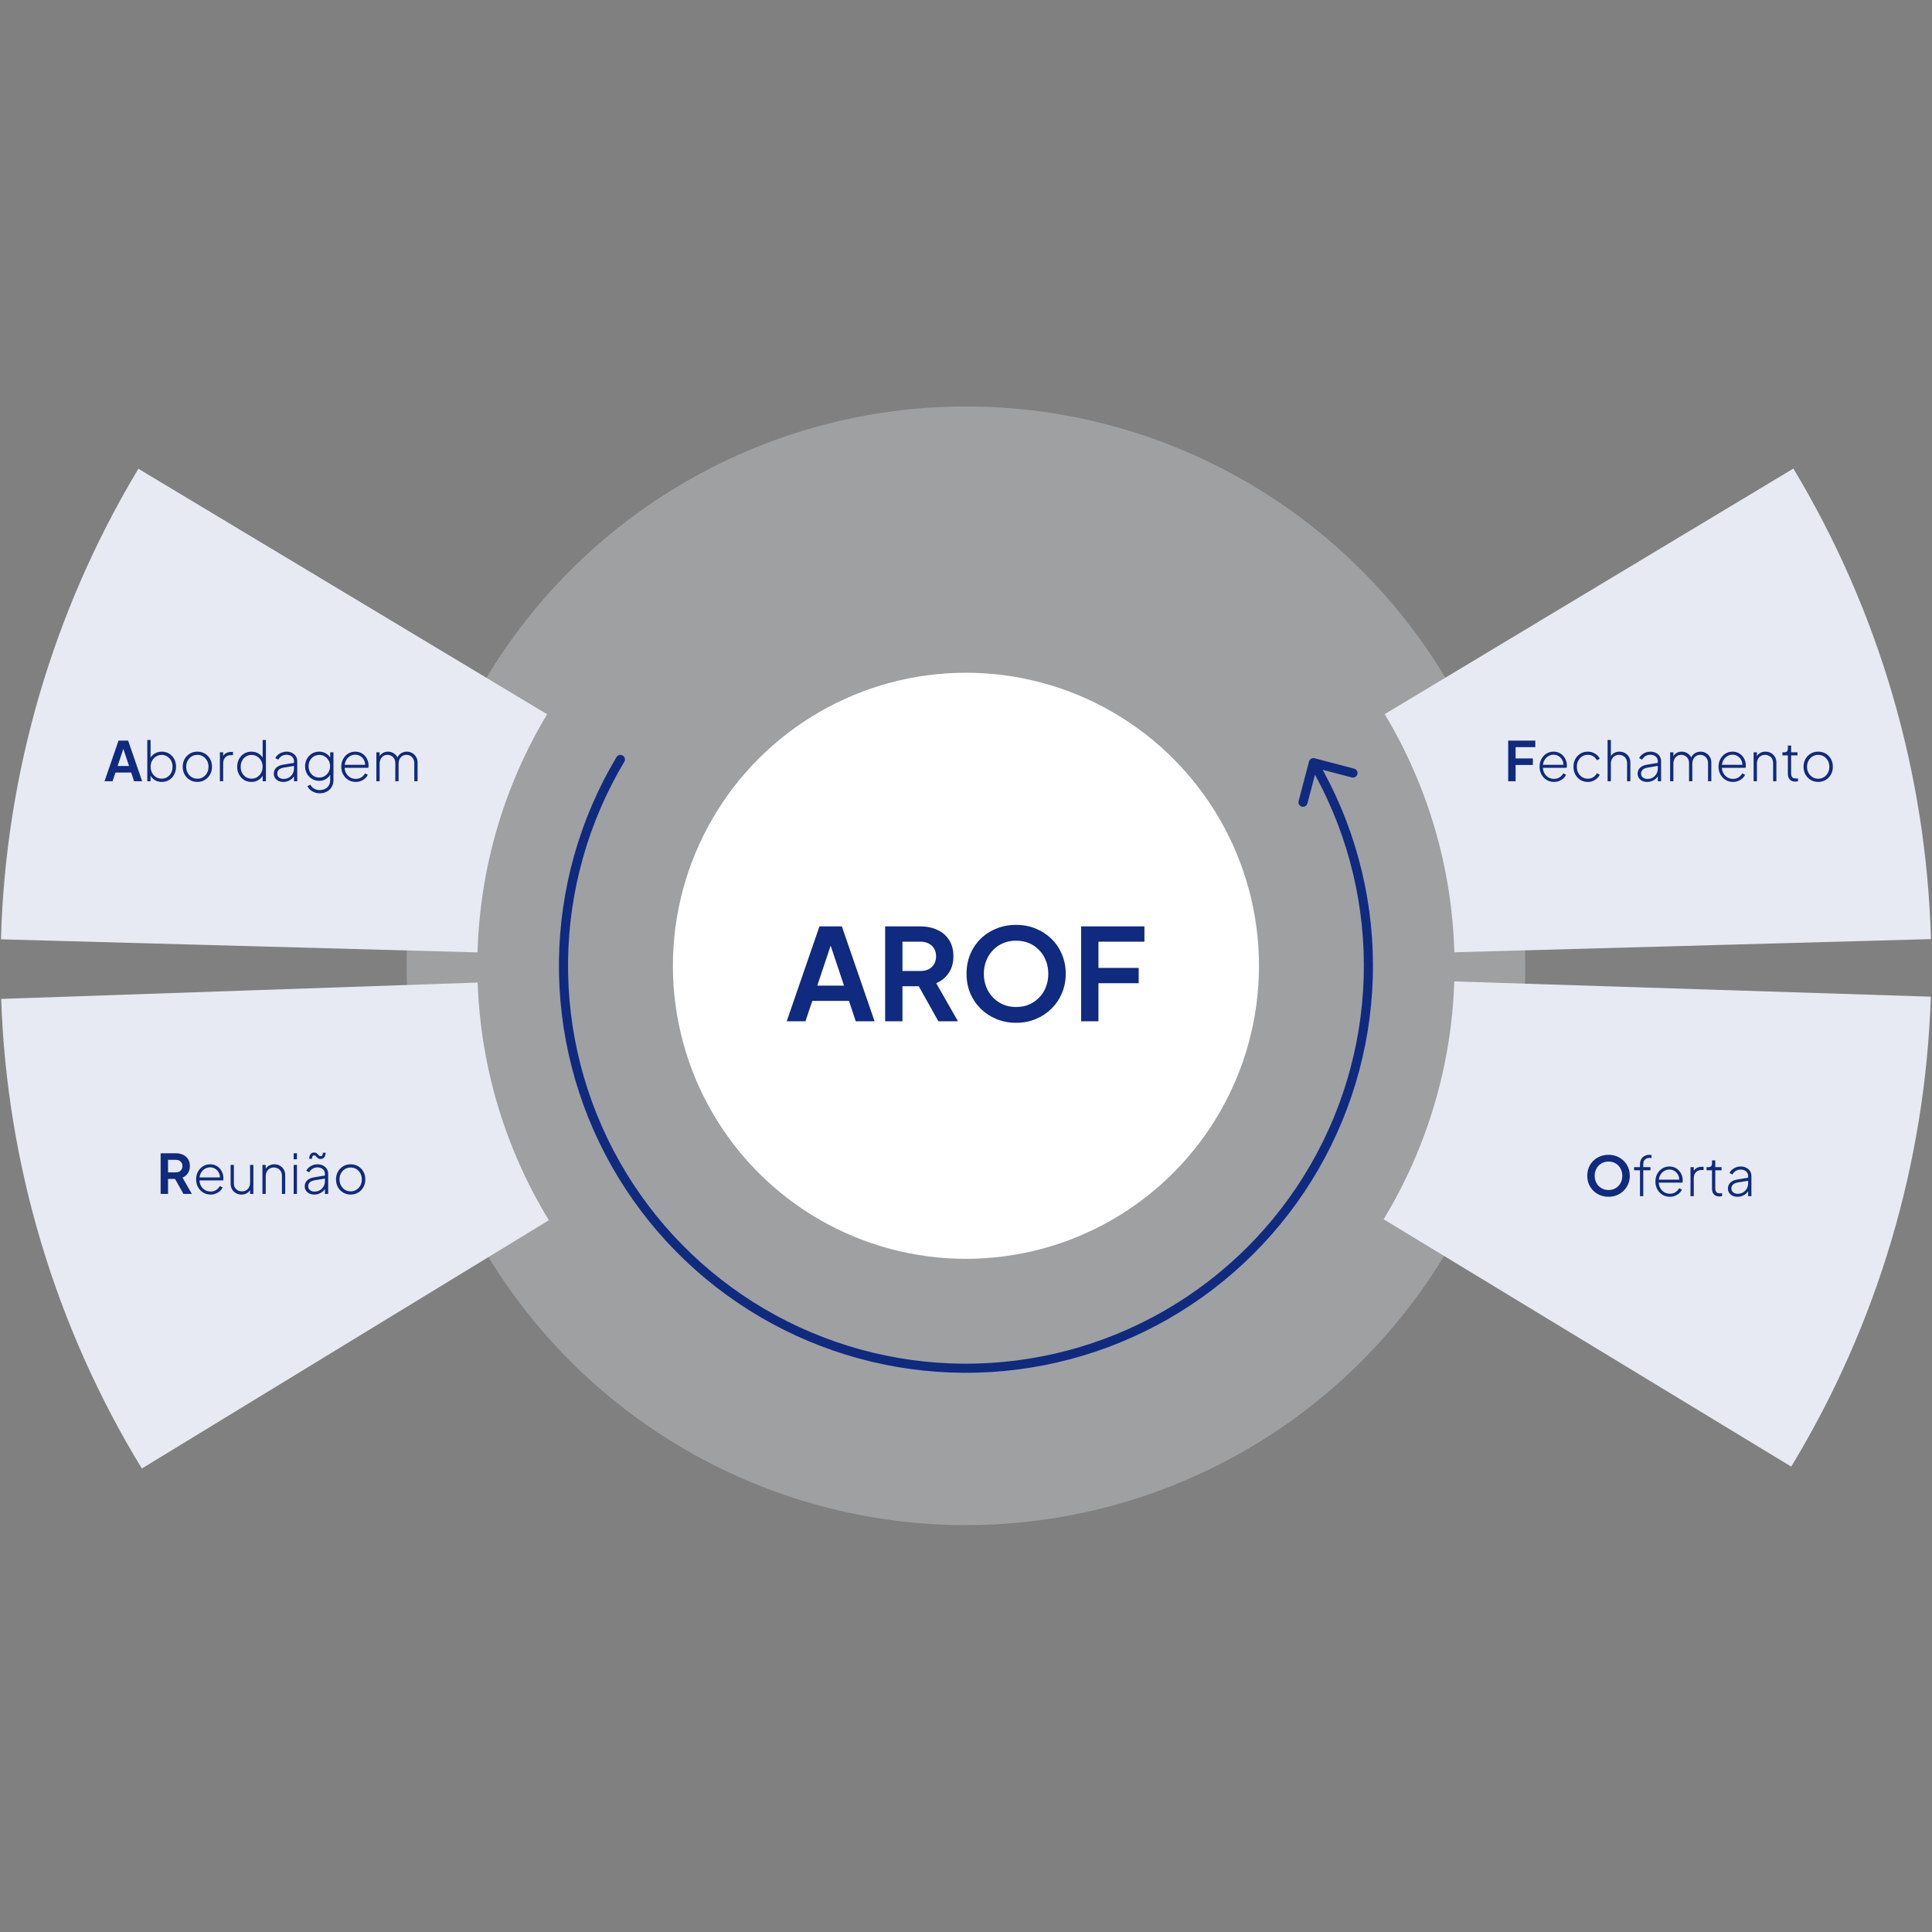 <svg xmlns="http://www.w3.org/2000/svg" width="1062" height="1062" viewBox="0 0 1062 1062" fill="none"><rect x="0" y="0" width="1062" height="1062" fill="#808080" stroke="none"/><circle opacity="0.3" cx="530.969" cy="530.883" r="307.461" fill="#E7EAF2"></circle><path d="M343.172 418.739C343.88 417.554 343.493 416.019 342.307 415.311C341.122 414.603 339.587 414.99 338.879 416.176L343.172 418.739ZM338.313 639.638L340.49 638.409L340.49 638.409L338.313 639.638ZM529.94 752.114L529.928 754.614L529.94 752.114ZM722.595 416.812C721.26 416.462 719.893 417.261 719.543 418.596L713.838 440.361C713.487 441.697 714.286 443.063 715.622 443.413C716.957 443.763 718.324 442.965 718.674 441.629L723.746 422.283L743.092 427.354C744.428 427.704 745.794 426.906 746.144 425.57C746.494 424.234 745.696 422.868 744.36 422.518L722.595 416.812ZM341.026 417.458L338.879 416.176C318.646 450.059 307.735 488.691 307.253 528.152L309.753 528.183L312.253 528.213C312.724 489.634 323.391 451.865 343.172 418.739L341.026 417.458ZM309.753 528.183L307.253 528.152C306.771 567.614 316.736 606.501 336.136 640.867L338.313 639.638L340.49 638.409C321.524 604.811 311.782 566.793 312.253 528.213L309.753 528.183ZM338.313 639.638L336.136 640.867C355.536 675.234 383.681 703.858 417.716 723.835L418.982 721.679L420.247 719.523C386.973 699.993 359.457 672.008 340.49 638.409L338.313 639.638ZM418.982 721.679L417.716 723.835C451.751 743.812 490.464 754.431 529.928 754.614L529.94 752.114L529.952 749.614C491.37 749.435 453.521 739.053 420.247 719.523L418.982 721.679ZM529.94 752.114L529.928 754.614C569.393 754.798 608.203 744.54 642.422 724.881L641.177 722.713L639.932 720.545C606.477 739.765 568.534 749.794 529.952 749.614L529.94 752.114ZM641.177 722.713L642.422 724.881C676.642 705.222 705.052 676.861 724.771 642.676L722.606 641.427L720.44 640.178C701.162 673.599 673.386 701.325 639.932 720.545L641.177 722.713ZM722.606 641.427L724.771 642.676C744.49 608.491 754.817 569.699 754.702 530.235L752.202 530.242L749.702 530.249C749.814 568.832 739.719 606.757 720.44 640.178L722.606 641.427ZM752.202 530.242L754.702 530.235C754.588 490.77 744.037 452.039 724.12 417.969L721.961 419.23L719.803 420.492C739.275 453.801 749.59 491.667 749.702 530.249L752.202 530.242Z" fill="#0F2A7F"></path><path d="M77.965 807.23C30.408 729.271 3.774 640.357 0.641 549.091L262.567 540.098C264.153 586.289 277.633 631.288 301.702 670.744L77.965 807.23Z" fill="#E7EAF2"></path><path d="M985.808 257.562C1032.85 335.837 1058.89 424.926 1061.41 516.212L799.429 523.458C798.152 477.258 784.972 432.169 761.167 392.554L985.808 257.562Z" fill="#E7EAF2"></path><path d="M1061.34 547.864C1058.42 639.137 1031.99 728.112 984.614 806.181L760.562 670.213C784.54 630.702 797.916 585.671 799.395 539.477L1061.34 547.864Z" fill="#E7EAF2"></path><path d="M0.528 516.337C3.031 425.051 29.05 335.956 76.068 257.67L300.742 392.608C276.946 432.229 263.777 477.321 262.51 523.522L0.528 516.337Z" fill="#E7EAF2"></path><circle cx="530.97" cy="530.883" r="161.083" fill="white"></circle><path d="M432.449 561.383L450.439 509.233H462.759L480.749 561.383H470.389L466.679 550.183H446.519L442.739 561.383H432.449ZM449.249 541.783H463.949L455.269 515.813H457.929L449.249 541.783ZM486.553 561.383V509.233H505.943C509.489 509.233 512.616 509.887 515.323 511.193C518.076 512.453 520.223 514.32 521.763 516.793C523.303 519.22 524.073 522.183 524.073 525.683C524.073 529.277 523.209 532.333 521.483 534.853C519.803 537.373 517.516 539.24 514.623 540.453L526.593 561.383H515.813L503.003 538.493L509.163 542.133H496.073V561.383H486.553ZM496.073 533.733H506.083C507.809 533.733 509.303 533.407 510.563 532.753C511.823 532.053 512.803 531.097 513.503 529.883C514.203 528.67 514.553 527.27 514.553 525.683C514.553 524.05 514.203 522.65 513.503 521.483C512.803 520.27 511.823 519.337 510.563 518.683C509.303 517.983 507.809 517.633 506.083 517.633H496.073V533.733ZM558.522 562.223C554.695 562.223 551.125 561.547 547.812 560.193C544.499 558.84 541.605 556.95 539.132 554.523C536.659 552.097 534.722 549.25 533.322 545.983C531.969 542.67 531.292 539.1 531.292 535.273C531.292 531.4 531.969 527.83 533.322 524.563C534.675 521.297 536.589 518.45 539.062 516.023C541.535 513.597 544.429 511.73 547.742 510.423C551.055 509.07 554.649 508.393 558.522 508.393C562.395 508.393 565.989 509.07 569.302 510.423C572.615 511.777 575.509 513.667 577.982 516.093C580.455 518.473 582.369 521.297 583.722 524.563C585.122 527.83 585.822 531.4 585.822 535.273C585.822 539.1 585.122 542.67 583.722 545.983C582.322 549.25 580.385 552.097 577.912 554.523C575.439 556.95 572.545 558.84 569.232 560.193C565.965 561.547 562.395 562.223 558.522 562.223ZM558.522 553.543C561.089 553.543 563.445 553.1 565.592 552.213C567.739 551.28 569.605 549.997 571.192 548.363C572.825 546.73 574.062 544.793 574.902 542.553C575.789 540.313 576.232 537.887 576.232 535.273C576.232 532.66 575.789 530.257 574.902 528.063C574.062 525.823 572.825 523.887 571.192 522.253C569.605 520.573 567.739 519.29 565.592 518.403C563.445 517.517 561.089 517.073 558.522 517.073C556.002 517.073 553.669 517.517 551.522 518.403C549.375 519.29 547.485 520.573 545.852 522.253C544.265 523.887 543.029 525.823 542.142 528.063C541.255 530.257 540.812 532.66 540.812 535.273C540.812 537.887 541.255 540.313 542.142 542.553C543.029 544.793 544.265 546.73 545.852 548.363C547.485 549.997 549.375 551.28 551.522 552.213C553.669 553.1 556.002 553.543 558.522 553.543ZM594.287 561.383V509.233H629.077V517.633H603.807V532.053H625.927V540.453H603.807V561.383H594.287Z" fill="#0F2A7F"></path><path d="M57.447 429.458L65.157 407.108H70.437L78.147 429.458H73.707L72.117 424.658H63.477L61.857 429.458H57.447ZM64.647 421.058H70.947L67.227 409.928H68.367L64.647 421.058ZM88.945 429.818C87.485 429.818 86.175 429.468 85.015 428.768C83.875 428.048 83.025 427.068 82.465 425.828L82.765 425.408V429.458H80.965V406.748H82.765V417.548L82.465 416.978C83.065 415.818 83.925 414.898 85.045 414.218C86.185 413.518 87.485 413.168 88.945 413.168C90.445 413.168 91.785 413.528 92.965 414.248C94.145 414.968 95.075 415.958 95.755 417.218C96.435 418.478 96.775 419.898 96.775 421.478C96.775 423.058 96.435 424.478 95.755 425.738C95.075 426.998 94.145 427.998 92.965 428.738C91.785 429.458 90.445 429.818 88.945 429.818ZM88.885 428.018C90.025 428.018 91.045 427.738 91.945 427.178C92.845 426.598 93.555 425.818 94.075 424.838C94.595 423.838 94.855 422.718 94.855 421.478C94.855 420.238 94.595 419.128 94.075 418.148C93.555 417.168 92.845 416.398 91.945 415.838C91.045 415.258 90.025 414.968 88.885 414.968C87.745 414.968 86.715 415.258 85.795 415.838C84.875 416.398 84.145 417.168 83.605 418.148C83.065 419.128 82.795 420.238 82.795 421.478C82.795 422.718 83.065 423.838 83.605 424.838C84.145 425.818 84.875 426.598 85.795 427.178C86.715 427.738 87.745 428.018 88.885 428.018ZM108.502 429.818C106.982 429.818 105.612 429.458 104.392 428.738C103.172 428.018 102.202 427.028 101.482 425.768C100.782 424.488 100.432 423.058 100.432 421.478C100.432 419.898 100.782 418.478 101.482 417.218C102.202 415.958 103.162 414.968 104.362 414.248C105.582 413.528 106.962 413.168 108.502 413.168C110.022 413.168 111.392 413.528 112.612 414.248C113.832 414.968 114.792 415.958 115.492 417.218C116.192 418.458 116.542 419.878 116.542 421.478C116.542 423.078 116.182 424.508 115.462 425.768C114.742 427.028 113.772 428.018 112.552 428.738C111.352 429.458 110.002 429.818 108.502 429.818ZM108.502 428.048C109.642 428.048 110.672 427.768 111.592 427.208C112.532 426.628 113.272 425.838 113.812 424.838C114.352 423.838 114.622 422.718 114.622 421.478C114.622 420.238 114.352 419.128 113.812 418.148C113.272 417.168 112.542 416.388 111.622 415.808C110.702 415.228 109.662 414.938 108.502 414.938C107.342 414.938 106.292 415.228 105.352 415.808C104.432 416.368 103.702 417.148 103.162 418.148C102.622 419.128 102.352 420.238 102.352 421.478C102.352 422.718 102.622 423.838 103.162 424.838C103.722 425.838 104.462 426.628 105.382 427.208C106.302 427.768 107.342 428.048 108.502 428.048ZM120.867 429.458V413.528H122.667V416.498L122.337 416.228C122.677 415.328 123.257 414.618 124.077 414.098C124.917 413.578 125.907 413.318 127.047 413.318H128.067V415.118H126.837C125.537 415.118 124.517 415.538 123.777 416.378C123.037 417.198 122.667 418.308 122.667 419.708V429.458H120.867ZM138.203 429.818C136.723 429.818 135.383 429.458 134.183 428.738C133.003 427.998 132.073 426.998 131.393 425.738C130.713 424.478 130.373 423.058 130.373 421.478C130.373 419.898 130.713 418.478 131.393 417.218C132.073 415.958 133.003 414.968 134.183 414.248C135.383 413.528 136.723 413.168 138.203 413.168C139.663 413.168 140.963 413.518 142.103 414.218C143.243 414.898 144.103 415.818 144.683 416.978L144.383 417.548V406.748H146.183V429.458H144.383V425.408L144.683 425.828C144.123 427.068 143.263 428.048 142.103 428.768C140.963 429.468 139.663 429.818 138.203 429.818ZM138.263 428.018C139.423 428.018 140.453 427.738 141.353 427.178C142.273 426.598 143.003 425.818 143.543 424.838C144.083 423.838 144.353 422.718 144.353 421.478C144.353 420.238 144.083 419.128 143.543 418.148C143.003 417.168 142.273 416.398 141.353 415.838C140.453 415.258 139.423 414.968 138.263 414.968C137.123 414.968 136.103 415.258 135.203 415.838C134.303 416.398 133.593 417.168 133.073 418.148C132.553 419.128 132.293 420.238 132.293 421.478C132.293 422.718 132.553 423.838 133.073 424.838C133.593 425.818 134.303 426.598 135.203 427.178C136.103 427.738 137.123 428.018 138.263 428.018ZM155.72 429.818C154.72 429.818 153.83 429.628 153.05 429.248C152.27 428.868 151.65 428.338 151.19 427.658C150.73 426.978 150.5 426.198 150.5 425.318C150.5 424.538 150.67 423.808 151.01 423.128C151.35 422.448 151.9 421.868 152.66 421.388C153.42 420.888 154.41 420.538 155.63 420.338L162.08 419.258V420.938L156.11 421.928C154.75 422.148 153.79 422.558 153.23 423.158C152.67 423.758 152.39 424.458 152.39 425.258C152.39 426.118 152.71 426.818 153.35 427.358C154.01 427.898 154.84 428.168 155.84 428.168C157 428.168 158.01 427.908 158.87 427.388C159.73 426.848 160.4 426.148 160.88 425.288C161.36 424.408 161.6 423.448 161.6 422.408V418.448C161.6 417.388 161.22 416.528 160.46 415.868C159.7 415.208 158.71 414.878 157.49 414.878C156.49 414.878 155.59 415.128 154.79 415.628C153.99 416.128 153.38 416.778 152.96 417.578L151.34 416.708C151.64 416.068 152.1 415.478 152.72 414.938C153.34 414.398 154.06 413.968 154.88 413.648C155.7 413.328 156.57 413.168 157.49 413.168C158.65 413.168 159.67 413.398 160.55 413.858C161.45 414.298 162.15 414.918 162.65 415.718C163.15 416.498 163.4 417.408 163.4 418.448V429.458H161.6V426.128L161.81 426.278C161.55 426.918 161.12 427.508 160.52 428.048C159.92 428.568 159.21 428.998 158.39 429.338C157.59 429.658 156.7 429.818 155.72 429.818ZM175.797 436.058C174.737 436.058 173.757 435.888 172.857 435.548C171.957 435.208 171.177 434.748 170.517 434.168C169.857 433.588 169.337 432.928 168.957 432.188L170.577 431.318C171.017 432.178 171.677 432.888 172.557 433.448C173.457 434.008 174.527 434.288 175.767 434.288C176.767 434.288 177.697 434.088 178.557 433.688C179.417 433.308 180.117 432.708 180.657 431.888C181.217 431.088 181.497 430.078 181.497 428.858V424.808L181.827 425.228C181.267 426.468 180.417 427.448 179.277 428.168C178.137 428.868 176.867 429.218 175.467 429.218C173.987 429.218 172.657 428.858 171.477 428.138C170.297 427.418 169.367 426.448 168.687 425.228C168.027 424.008 167.697 422.658 167.697 421.178C167.697 419.698 168.027 418.358 168.687 417.158C169.367 415.938 170.287 414.968 171.447 414.248C172.627 413.528 173.967 413.168 175.467 413.168C176.867 413.168 178.127 413.518 179.247 414.218C180.367 414.898 181.227 415.818 181.827 416.978L181.497 417.548V413.528H183.297V428.858C183.297 430.238 182.977 431.468 182.337 432.548C181.697 433.648 180.807 434.508 179.667 435.128C178.547 435.748 177.257 436.058 175.797 436.058ZM175.527 427.418C176.647 427.418 177.647 427.138 178.527 426.578C179.427 426.018 180.137 425.268 180.657 424.328C181.177 423.368 181.437 422.318 181.437 421.178C181.437 420.038 181.177 418.998 180.657 418.058C180.137 417.118 179.427 416.368 178.527 415.808C177.647 415.248 176.647 414.968 175.527 414.968C174.387 414.968 173.367 415.248 172.467 415.808C171.567 416.368 170.867 417.118 170.367 418.058C169.867 418.998 169.617 420.038 169.617 421.178C169.617 422.318 169.867 423.368 170.367 424.328C170.867 425.268 171.557 426.018 172.437 426.578C173.337 427.138 174.367 427.418 175.527 427.418ZM195.54 429.818C194.04 429.818 192.69 429.458 191.49 428.738C190.29 427.998 189.34 426.998 188.64 425.738C187.94 424.458 187.59 423.028 187.59 421.448C187.59 419.868 187.93 418.458 188.61 417.218C189.29 415.958 190.21 414.968 191.37 414.248C192.53 413.528 193.83 413.168 195.27 413.168C196.37 413.168 197.36 413.368 198.24 413.768C199.14 414.168 199.91 414.728 200.55 415.448C201.21 416.148 201.71 416.958 202.05 417.878C202.41 418.778 202.59 419.728 202.59 420.728C202.59 420.928 202.58 421.138 202.56 421.358C202.54 421.578 202.51 421.808 202.47 422.048H188.64V420.398H201.45L200.64 421.028C200.76 419.868 200.59 418.828 200.13 417.908C199.67 416.968 199.01 416.228 198.15 415.688C197.31 415.128 196.35 414.848 195.27 414.848C194.19 414.848 193.2 415.138 192.3 415.718C191.4 416.278 190.69 417.058 190.17 418.058C189.65 419.038 189.41 420.178 189.45 421.478C189.41 422.778 189.66 423.928 190.2 424.928C190.74 425.928 191.48 426.718 192.42 427.298C193.36 427.858 194.4 428.138 195.54 428.138C196.7 428.138 197.71 427.868 198.57 427.328C199.43 426.768 200.13 426.028 200.67 425.108L202.2 425.918C201.84 426.658 201.33 427.328 200.67 427.928C200.01 428.508 199.24 428.968 198.36 429.308C197.5 429.648 196.56 429.818 195.54 429.818ZM206.883 429.458V413.528H208.683V416.738L208.353 416.288C208.753 415.328 209.393 414.568 210.273 414.008C211.173 413.448 212.173 413.168 213.273 413.168C214.513 413.168 215.643 413.528 216.663 414.248C217.683 414.948 218.393 415.888 218.793 417.068L218.223 417.098C218.563 415.878 219.233 414.918 220.233 414.218C221.253 413.518 222.383 413.168 223.623 413.168C224.683 413.168 225.653 413.418 226.533 413.918C227.433 414.418 228.153 415.118 228.693 416.018C229.253 416.898 229.533 417.908 229.533 419.048V429.458H227.733V419.558C227.733 418.598 227.533 417.778 227.133 417.098C226.753 416.398 226.243 415.868 225.603 415.508C224.963 415.128 224.243 414.938 223.443 414.938C222.583 414.938 221.823 415.148 221.163 415.568C220.523 415.988 220.013 416.568 219.633 417.308C219.273 418.048 219.093 418.898 219.093 419.858V429.458H217.293V419.558C217.293 418.598 217.103 417.778 216.723 417.098C216.343 416.398 215.823 415.868 215.163 415.508C214.523 415.128 213.803 414.938 213.003 414.938C212.143 414.938 211.383 415.148 210.723 415.568C210.083 415.988 209.583 416.568 209.223 417.308C208.863 418.048 208.683 418.898 208.683 419.858V429.458H206.883Z" fill="#0F2A7F"></path><path d="M829.031 429.458V407.108H843.941V410.708H833.111V416.888H842.591V420.488H833.111V429.458H829.031ZM854.229 429.818C852.729 429.818 851.379 429.458 850.179 428.738C848.979 427.998 848.029 426.998 847.329 425.738C846.629 424.458 846.279 423.028 846.279 421.448C846.279 419.868 846.619 418.458 847.299 417.218C847.979 415.958 848.899 414.968 850.059 414.248C851.219 413.528 852.519 413.168 853.959 413.168C855.059 413.168 856.049 413.368 856.929 413.768C857.829 414.168 858.599 414.728 859.239 415.448C859.899 416.148 860.399 416.958 860.739 417.878C861.099 418.778 861.279 419.728 861.279 420.728C861.279 420.928 861.269 421.138 861.249 421.358C861.229 421.578 861.199 421.808 861.159 422.048H847.329V420.398H860.139L859.329 421.028C859.449 419.868 859.279 418.828 858.819 417.908C858.359 416.968 857.699 416.228 856.839 415.688C855.999 415.128 855.039 414.848 853.959 414.848C852.879 414.848 851.889 415.138 850.989 415.718C850.089 416.278 849.379 417.058 848.859 418.058C848.339 419.038 848.099 420.178 848.139 421.478C848.099 422.778 848.349 423.928 848.889 424.928C849.429 425.928 850.169 426.718 851.109 427.298C852.049 427.858 853.089 428.138 854.229 428.138C855.389 428.138 856.399 427.868 857.259 427.328C858.119 426.768 858.819 426.028 859.359 425.108L860.889 425.918C860.529 426.658 860.019 427.328 859.359 427.928C858.699 428.508 857.929 428.968 857.049 429.308C856.189 429.648 855.249 429.818 854.229 429.818ZM872.832 429.818C871.312 429.818 869.952 429.458 868.752 428.738C867.572 427.998 866.632 426.998 865.932 425.738C865.252 424.478 864.912 423.058 864.912 421.478C864.912 419.878 865.252 418.458 865.932 417.218C866.632 415.958 867.572 414.968 868.752 414.248C869.952 413.528 871.312 413.168 872.832 413.168C873.832 413.168 874.752 413.338 875.592 413.678C876.452 414.018 877.212 414.478 877.872 415.058C878.532 415.638 879.032 416.308 879.372 417.068L877.782 417.908C877.302 416.988 876.632 416.258 875.772 415.718C874.912 415.178 873.932 414.908 872.832 414.908C871.692 414.908 870.662 415.188 869.742 415.748C868.842 416.308 868.122 417.088 867.582 418.088C867.042 419.068 866.772 420.198 866.772 421.478C866.772 422.758 867.042 423.898 867.582 424.898C868.122 425.878 868.842 426.648 869.742 427.208C870.662 427.768 871.692 428.048 872.832 428.048C873.932 428.048 874.912 427.778 875.772 427.238C876.632 426.698 877.302 425.958 877.782 425.018L879.372 425.888C879.032 426.628 878.532 427.298 877.872 427.898C877.212 428.478 876.452 428.948 875.592 429.308C874.752 429.648 873.832 429.818 872.832 429.818ZM883.678 429.458V406.748H885.478V416.738L885.028 416.618C885.388 415.558 886.028 414.718 886.948 414.098C887.888 413.478 888.978 413.168 890.218 413.168C891.318 413.168 892.318 413.418 893.218 413.918C894.118 414.418 894.838 415.118 895.378 416.018C895.918 416.898 896.188 417.908 896.188 419.048V429.458H894.388V419.558C894.388 418.598 894.188 417.778 893.788 417.098C893.408 416.398 892.878 415.868 892.198 415.508C891.538 415.128 890.788 414.938 889.948 414.938C889.048 414.938 888.258 415.148 887.578 415.568C886.918 415.988 886.398 416.568 886.018 417.308C885.658 418.048 885.478 418.898 885.478 419.858V429.458H883.678ZM905.405 429.818C904.405 429.818 903.515 429.628 902.735 429.248C901.955 428.868 901.335 428.338 900.875 427.658C900.415 426.978 900.185 426.198 900.185 425.318C900.185 424.538 900.355 423.808 900.695 423.128C901.035 422.448 901.585 421.868 902.345 421.388C903.105 420.888 904.095 420.538 905.315 420.338L911.765 419.258V420.938L905.795 421.928C904.435 422.148 903.475 422.558 902.915 423.158C902.355 423.758 902.075 424.458 902.075 425.258C902.075 426.118 902.395 426.818 903.035 427.358C903.695 427.898 904.525 428.168 905.525 428.168C906.685 428.168 907.695 427.908 908.555 427.388C909.415 426.848 910.085 426.148 910.565 425.288C911.045 424.408 911.285 423.448 911.285 422.408V418.448C911.285 417.388 910.905 416.528 910.145 415.868C909.385 415.208 908.395 414.878 907.175 414.878C906.175 414.878 905.275 415.128 904.475 415.628C903.675 416.128 903.065 416.778 902.645 417.578L901.025 416.708C901.325 416.068 901.785 415.478 902.405 414.938C903.025 414.398 903.745 413.968 904.565 413.648C905.385 413.328 906.255 413.168 907.175 413.168C908.335 413.168 909.355 413.398 910.235 413.858C911.135 414.298 911.835 414.918 912.335 415.718C912.835 416.498 913.085 417.408 913.085 418.448V429.458H911.285V426.128L911.495 426.278C911.235 426.918 910.805 427.508 910.205 428.048C909.605 428.568 908.895 428.998 908.075 429.338C907.275 429.658 906.385 429.818 905.405 429.818ZM918.043 429.458V413.528H919.843V416.738L919.513 416.288C919.913 415.328 920.553 414.568 921.433 414.008C922.333 413.448 923.333 413.168 924.433 413.168C925.673 413.168 926.803 413.528 927.823 414.248C928.843 414.948 929.553 415.888 929.953 417.068L929.383 417.098C929.723 415.878 930.393 414.918 931.393 414.218C932.413 413.518 933.543 413.168 934.783 413.168C935.843 413.168 936.813 413.418 937.693 413.918C938.593 414.418 939.313 415.118 939.853 416.018C940.413 416.898 940.693 417.908 940.693 419.048V429.458H938.893V419.558C938.893 418.598 938.693 417.778 938.293 417.098C937.913 416.398 937.403 415.868 936.763 415.508C936.123 415.128 935.403 414.938 934.603 414.938C933.743 414.938 932.983 415.148 932.323 415.568C931.683 415.988 931.173 416.568 930.793 417.308C930.433 418.048 930.253 418.898 930.253 419.858V429.458H928.453V419.558C928.453 418.598 928.263 417.778 927.883 417.098C927.503 416.398 926.983 415.868 926.323 415.508C925.683 415.128 924.963 414.938 924.163 414.938C923.303 414.938 922.543 415.148 921.883 415.568C921.243 415.988 920.743 416.568 920.383 417.308C920.023 418.048 919.843 418.898 919.843 419.858V429.458H918.043ZM952.608 429.818C951.108 429.818 949.758 429.458 948.558 428.738C947.358 427.998 946.408 426.998 945.708 425.738C945.008 424.458 944.658 423.028 944.658 421.448C944.658 419.868 944.998 418.458 945.678 417.218C946.358 415.958 947.278 414.968 948.438 414.248C949.598 413.528 950.898 413.168 952.338 413.168C953.438 413.168 954.428 413.368 955.308 413.768C956.208 414.168 956.978 414.728 957.618 415.448C958.278 416.148 958.778 416.958 959.118 417.878C959.478 418.778 959.658 419.728 959.658 420.728C959.658 420.928 959.648 421.138 959.628 421.358C959.608 421.578 959.578 421.808 959.538 422.048H945.708V420.398H958.518L957.708 421.028C957.828 419.868 957.658 418.828 957.198 417.908C956.738 416.968 956.078 416.228 955.218 415.688C954.378 415.128 953.418 414.848 952.338 414.848C951.258 414.848 950.268 415.138 949.368 415.718C948.468 416.278 947.758 417.058 947.238 418.058C946.718 419.038 946.478 420.178 946.518 421.478C946.478 422.778 946.728 423.928 947.268 424.928C947.808 425.928 948.548 426.718 949.488 427.298C950.428 427.858 951.468 428.138 952.608 428.138C953.768 428.138 954.778 427.868 955.638 427.328C956.498 426.768 957.198 426.028 957.738 425.108L959.268 425.918C958.908 426.658 958.398 427.328 957.738 427.928C957.078 428.508 956.308 428.968 955.428 429.308C954.568 429.648 953.628 429.818 952.608 429.818ZM963.951 429.458V413.528H965.751V416.738L965.301 416.618C965.661 415.558 966.301 414.718 967.221 414.098C968.161 413.478 969.251 413.168 970.491 413.168C971.591 413.168 972.591 413.418 973.491 413.918C974.391 414.418 975.111 415.118 975.651 416.018C976.191 416.898 976.461 417.908 976.461 419.048V429.458H974.661V419.558C974.661 418.598 974.471 417.778 974.091 417.098C973.711 416.398 973.181 415.868 972.501 415.508C971.841 415.128 971.081 414.938 970.221 414.938C969.321 414.938 968.531 415.148 967.851 415.568C967.171 415.988 966.651 416.568 966.291 417.308C965.931 418.048 965.751 418.898 965.751 419.858V429.458H963.951ZM986.909 429.638C985.589 429.638 984.569 429.268 983.849 428.528C983.129 427.768 982.769 426.668 982.769 425.228V415.238H979.769V413.528H980.909C981.509 413.528 981.969 413.348 982.289 412.988C982.609 412.628 982.769 412.138 982.769 411.518V409.808H984.569V413.528H988.049V415.238H984.569V425.228C984.569 425.668 984.629 426.098 984.749 426.518C984.889 426.938 985.149 427.278 985.529 427.538C985.909 427.798 986.459 427.928 987.179 427.928C987.339 427.928 987.529 427.918 987.749 427.898C987.989 427.878 988.179 427.858 988.319 427.838V429.458C988.099 429.518 987.849 429.558 987.569 429.578C987.289 429.618 987.069 429.638 986.909 429.638ZM999.457 429.818C997.937 429.818 996.567 429.458 995.347 428.738C994.127 428.018 993.157 427.028 992.437 425.768C991.737 424.488 991.387 423.058 991.387 421.478C991.387 419.898 991.737 418.478 992.437 417.218C993.157 415.958 994.117 414.968 995.317 414.248C996.537 413.528 997.917 413.168 999.457 413.168C1000.98 413.168 1002.35 413.528 1003.57 414.248C1004.79 414.968 1005.75 415.958 1006.45 417.218C1007.15 418.458 1007.5 419.878 1007.5 421.478C1007.5 423.078 1007.14 424.508 1006.42 425.768C1005.7 427.028 1004.73 428.018 1003.51 428.738C1002.31 429.458 1000.96 429.818 999.457 429.818ZM999.457 428.048C1000.6 428.048 1001.63 427.768 1002.55 427.208C1003.49 426.628 1004.23 425.838 1004.77 424.838C1005.31 423.838 1005.58 422.718 1005.58 421.478C1005.58 420.238 1005.31 419.128 1004.77 418.148C1004.23 417.168 1003.5 416.388 1002.58 415.808C1001.66 415.228 1000.62 414.938 999.457 414.938C998.297 414.938 997.247 415.228 996.307 415.808C995.387 416.368 994.657 417.148 994.117 418.148C993.577 419.128 993.307 420.238 993.307 421.478C993.307 422.718 993.577 423.838 994.117 424.838C994.677 425.838 995.417 426.628 996.337 427.208C997.257 427.768 998.297 428.048 999.457 428.048Z" fill="#0F2A7F"></path><path d="M88.296 656.286V633.936H96.606C98.126 633.936 99.466 634.216 100.626 634.776C101.806 635.316 102.726 636.116 103.386 637.176C104.046 638.216 104.376 639.486 104.376 640.986C104.376 642.526 104.006 643.836 103.266 644.916C102.546 645.996 101.566 646.796 100.326 647.316L105.456 656.286H100.836L95.346 646.476L97.986 648.036H92.376V656.286H88.296ZM92.376 644.436H96.666C97.406 644.436 98.046 644.296 98.586 644.016C99.126 643.716 99.546 643.306 99.846 642.786C100.146 642.266 100.296 641.666 100.296 640.986C100.296 640.286 100.146 639.686 99.846 639.186C99.546 638.666 99.126 638.266 98.586 637.986C98.046 637.686 97.406 637.536 96.666 637.536H92.376V644.436ZM115.75 656.646C114.25 656.646 112.9 656.286 111.7 655.566C110.5 654.826 109.55 653.826 108.85 652.566C108.15 651.286 107.8 649.856 107.8 648.276C107.8 646.696 108.14 645.286 108.82 644.046C109.5 642.786 110.42 641.796 111.58 641.076C112.74 640.356 114.04 639.996 115.48 639.996C116.58 639.996 117.57 640.196 118.45 640.596C119.35 640.996 120.12 641.556 120.76 642.276C121.42 642.976 121.92 643.786 122.26 644.706C122.62 645.606 122.8 646.556 122.8 647.556C122.8 647.756 122.79 647.966 122.77 648.186C122.75 648.406 122.72 648.636 122.68 648.876H108.85V647.226H121.66L120.85 647.856C120.97 646.696 120.8 645.656 120.34 644.736C119.88 643.796 119.22 643.056 118.36 642.516C117.52 641.956 116.56 641.676 115.48 641.676C114.4 641.676 113.41 641.966 112.51 642.546C111.61 643.106 110.9 643.886 110.38 644.886C109.86 645.866 109.62 647.006 109.66 648.306C109.62 649.606 109.87 650.756 110.41 651.756C110.95 652.756 111.69 653.546 112.63 654.126C113.57 654.686 114.61 654.966 115.75 654.966C116.91 654.966 117.92 654.696 118.78 654.156C119.64 653.596 120.34 652.856 120.88 651.936L122.41 652.746C122.05 653.486 121.54 654.156 120.88 654.756C120.22 655.336 119.45 655.796 118.57 656.136C117.71 656.476 116.77 656.646 115.75 656.646ZM132.733 656.646C131.653 656.646 130.653 656.396 129.733 655.896C128.833 655.396 128.113 654.696 127.573 653.796C127.033 652.876 126.763 651.786 126.763 650.526V640.356H128.563V650.376C128.563 651.316 128.753 652.126 129.133 652.806C129.533 653.466 130.063 653.976 130.723 654.336C131.403 654.696 132.163 654.876 133.003 654.876C133.923 654.876 134.713 654.666 135.373 654.246C136.053 653.826 136.573 653.246 136.933 652.506C137.293 651.746 137.473 650.886 137.473 649.926V640.356H139.273V656.286H137.473V653.046L137.923 653.196C137.563 654.236 136.923 655.076 136.003 655.716C135.083 656.336 133.993 656.646 132.733 656.646ZM144.261 656.286V640.356H146.061V643.566L145.611 643.446C145.971 642.386 146.611 641.546 147.531 640.926C148.471 640.306 149.561 639.996 150.801 639.996C151.901 639.996 152.901 640.246 153.801 640.746C154.701 641.246 155.421 641.946 155.961 642.846C156.501 643.726 156.771 644.736 156.771 645.876V656.286H154.971V646.386C154.971 645.426 154.781 644.606 154.401 643.926C154.021 643.226 153.491 642.696 152.811 642.336C152.151 641.956 151.391 641.766 150.531 641.766C149.631 641.766 148.841 641.976 148.161 642.396C147.481 642.816 146.961 643.396 146.601 644.136C146.241 644.876 146.061 645.726 146.061 646.686V656.286H144.261ZM161.428 656.286V640.356H163.228V656.286H161.428ZM161.428 637.236V633.936H163.228V637.236H161.428ZM172.727 656.646C171.727 656.646 170.837 656.456 170.057 656.076C169.277 655.696 168.657 655.166 168.197 654.486C167.737 653.806 167.507 653.026 167.507 652.146C167.507 651.366 167.677 650.636 168.017 649.956C168.357 649.276 168.907 648.696 169.667 648.216C170.427 647.716 171.417 647.366 172.637 647.166L179.087 646.086V647.766L173.117 648.756C171.757 648.976 170.797 649.386 170.237 649.986C169.677 650.586 169.397 651.286 169.397 652.086C169.397 652.946 169.717 653.646 170.357 654.186C171.017 654.726 171.847 654.996 172.847 654.996C174.007 654.996 175.017 654.736 175.877 654.216C176.737 653.676 177.407 652.976 177.887 652.116C178.367 651.236 178.607 650.276 178.607 649.236V645.276C178.607 644.216 178.227 643.356 177.467 642.696C176.707 642.036 175.717 641.706 174.497 641.706C173.497 641.706 172.597 641.956 171.797 642.456C170.997 642.956 170.387 643.606 169.967 644.406L168.347 643.536C168.647 642.896 169.107 642.306 169.727 641.766C170.347 641.226 171.067 640.796 171.887 640.476C172.707 640.156 173.577 639.996 174.497 639.996C175.657 639.996 176.677 640.226 177.557 640.686C178.457 641.126 179.157 641.746 179.657 642.546C180.157 643.326 180.407 644.236 180.407 645.276V656.286H178.607V652.956L178.817 653.106C178.557 653.746 178.127 654.336 177.527 654.876C176.927 655.396 176.217 655.826 175.397 656.166C174.597 656.486 173.707 656.646 172.727 656.646ZM176.237 637.086C175.717 637.086 175.297 636.986 174.977 636.786C174.657 636.586 174.377 636.356 174.137 636.096C173.917 635.816 173.697 635.576 173.477 635.376C173.257 635.176 172.977 635.076 172.637 635.076C172.297 635.076 172.017 635.226 171.797 635.526C171.597 635.806 171.497 636.286 171.497 636.966H169.967C169.967 635.886 170.207 635.046 170.687 634.446C171.167 633.826 171.837 633.516 172.697 633.516C173.197 633.516 173.597 633.616 173.897 633.816C174.217 634.016 174.487 634.256 174.707 634.536C174.947 634.796 175.177 635.026 175.397 635.226C175.637 635.426 175.927 635.526 176.267 635.526C176.647 635.526 176.947 635.366 177.167 635.046C177.387 634.726 177.497 634.256 177.497 633.636H178.997C178.997 634.656 178.747 635.486 178.247 636.126C177.767 636.766 177.097 637.086 176.237 637.086ZM192.774 656.646C191.254 656.646 189.884 656.286 188.664 655.566C187.444 654.846 186.474 653.856 185.754 652.596C185.054 651.316 184.704 649.886 184.704 648.306C184.704 646.726 185.054 645.306 185.754 644.046C186.474 642.786 187.434 641.796 188.634 641.076C189.854 640.356 191.234 639.996 192.774 639.996C194.294 639.996 195.664 640.356 196.884 641.076C198.104 641.796 199.064 642.786 199.764 644.046C200.464 645.286 200.814 646.706 200.814 648.306C200.814 649.906 200.454 651.336 199.734 652.596C199.014 653.856 198.044 654.846 196.824 655.566C195.624 656.286 194.274 656.646 192.774 656.646ZM192.774 654.876C193.914 654.876 194.944 654.596 195.864 654.036C196.804 653.456 197.544 652.666 198.084 651.666C198.624 650.666 198.894 649.546 198.894 648.306C198.894 647.066 198.624 645.956 198.084 644.976C197.544 643.996 196.814 643.216 195.894 642.636C194.974 642.056 193.934 641.766 192.774 641.766C191.614 641.766 190.564 642.056 189.624 642.636C188.704 643.196 187.974 643.976 187.434 644.976C186.894 645.956 186.624 647.066 186.624 648.306C186.624 649.546 186.894 650.666 187.434 651.666C187.994 652.666 188.734 653.456 189.654 654.036C190.574 654.596 191.614 654.876 192.774 654.876Z" fill="#0F2A7F"></path><path d="M884.177 657.855C882.537 657.855 881.007 657.565 879.587 656.985C878.167 656.405 876.927 655.595 875.867 654.555C874.807 653.515 873.977 652.295 873.377 650.895C872.797 649.475 872.507 647.945 872.507 646.305C872.507 644.645 872.797 643.115 873.377 641.715C873.957 640.315 874.777 639.095 875.837 638.055C876.897 637.015 878.137 636.215 879.557 635.655C880.977 635.075 882.517 634.785 884.177 634.785C885.837 634.785 887.377 635.075 888.797 635.655C890.217 636.235 891.457 637.045 892.517 638.085C893.577 639.105 894.397 640.315 894.977 641.715C895.577 643.115 895.877 644.645 895.877 646.305C895.877 647.945 895.577 649.475 894.977 650.895C894.377 652.295 893.547 653.515 892.487 654.555C891.427 655.595 890.187 656.405 888.767 656.985C887.367 657.565 885.837 657.855 884.177 657.855ZM884.177 654.135C885.277 654.135 886.287 653.945 887.207 653.565C888.127 653.165 888.927 652.615 889.607 651.915C890.307 651.215 890.837 650.385 891.197 649.425C891.577 648.465 891.767 647.425 891.767 646.305C891.767 645.185 891.577 644.155 891.197 643.215C890.837 642.255 890.307 641.425 889.607 640.725C888.927 640.005 888.127 639.455 887.207 639.075C886.287 638.695 885.277 638.505 884.177 638.505C883.097 638.505 882.097 638.695 881.177 639.075C880.257 639.455 879.447 640.005 878.747 640.725C878.067 641.425 877.537 642.255 877.157 643.215C876.777 644.155 876.587 645.185 876.587 646.305C876.587 647.425 876.777 648.465 877.157 649.425C877.537 650.385 878.067 651.215 878.747 651.915C879.447 652.615 880.257 653.165 881.177 653.565C882.097 653.945 883.097 654.135 884.177 654.135ZM901.485 657.495V643.275H898.245V641.565H901.485V640.035C901.485 638.915 901.705 637.965 902.145 637.185C902.605 636.405 903.225 635.815 904.005 635.415C904.785 634.995 905.645 634.785 906.585 634.785C906.805 634.785 907.025 634.805 907.245 634.845C907.485 634.865 907.685 634.895 907.845 634.935V636.555C907.685 636.515 907.495 636.495 907.275 636.495C907.055 636.475 906.885 636.465 906.765 636.465C905.725 636.465 904.885 636.765 904.245 637.365C903.605 637.945 903.285 638.835 903.285 640.035V641.565H907.245V643.275H903.285V657.495H901.485ZM917.906 657.855C916.406 657.855 915.056 657.495 913.856 656.775C912.656 656.035 911.706 655.035 911.006 653.775C910.306 652.495 909.956 651.065 909.956 649.485C909.956 647.905 910.296 646.495 910.976 645.255C911.656 643.995 912.576 643.005 913.736 642.285C914.896 641.565 916.196 641.205 917.636 641.205C918.736 641.205 919.726 641.405 920.606 641.805C921.506 642.205 922.276 642.765 922.916 643.485C923.576 644.185 924.076 644.995 924.416 645.915C924.776 646.815 924.956 647.765 924.956 648.765C924.956 648.965 924.946 649.175 924.926 649.395C924.906 649.615 924.876 649.845 924.836 650.085H911.006V648.435H923.816L923.006 649.065C923.126 647.905 922.956 646.865 922.496 645.945C922.036 645.005 921.376 644.265 920.516 643.725C919.676 643.165 918.716 642.885 917.636 642.885C916.556 642.885 915.566 643.175 914.666 643.755C913.766 644.315 913.056 645.095 912.536 646.095C912.016 647.075 911.776 648.215 911.816 649.515C911.776 650.815 912.026 651.965 912.566 652.965C913.106 653.965 913.846 654.755 914.786 655.335C915.726 655.895 916.766 656.175 917.906 656.175C919.066 656.175 920.076 655.905 920.936 655.365C921.796 654.805 922.496 654.065 923.036 653.145L924.566 653.955C924.206 654.695 923.696 655.365 923.036 655.965C922.376 656.545 921.606 657.005 920.726 657.345C919.866 657.685 918.926 657.855 917.906 657.855ZM929.249 657.495V641.565H931.049V644.535L930.719 644.265C931.059 643.365 931.639 642.655 932.459 642.135C933.299 641.615 934.289 641.355 935.429 641.355H936.449V643.155H935.219C933.919 643.155 932.899 643.575 932.159 644.415C931.419 645.235 931.049 646.345 931.049 647.745V657.495H929.249ZM945.205 657.675C943.885 657.675 942.865 657.305 942.145 656.565C941.425 655.805 941.065 654.705 941.065 653.265V643.275H938.065V641.565H939.205C939.805 641.565 940.265 641.385 940.585 641.025C940.905 640.665 941.065 640.175 941.065 639.555V637.845H942.865V641.565H946.345V643.275H942.865V653.265C942.865 653.705 942.925 654.135 943.045 654.555C943.185 654.975 943.445 655.315 943.825 655.575C944.205 655.835 944.755 655.965 945.475 655.965C945.635 655.965 945.825 655.955 946.045 655.935C946.285 655.915 946.475 655.895 946.615 655.875V657.495C946.395 657.555 946.145 657.595 945.865 657.615C945.585 657.655 945.365 657.675 945.205 657.675ZM955.049 657.855C954.049 657.855 953.159 657.665 952.379 657.285C951.599 656.905 950.979 656.375 950.519 655.695C950.059 655.015 949.829 654.235 949.829 653.355C949.829 652.575 949.999 651.845 950.339 651.165C950.679 650.485 951.229 649.905 951.989 649.425C952.749 648.925 953.739 648.575 954.959 648.375L961.409 647.295V648.975L955.439 649.965C954.079 650.185 953.119 650.595 952.559 651.195C951.999 651.795 951.719 652.495 951.719 653.295C951.719 654.155 952.039 654.855 952.679 655.395C953.339 655.935 954.169 656.205 955.169 656.205C956.329 656.205 957.339 655.945 958.199 655.425C959.059 654.885 959.729 654.185 960.209 653.325C960.689 652.445 960.929 651.485 960.929 650.445V646.485C960.929 645.425 960.549 644.565 959.789 643.905C959.029 643.245 958.039 642.915 956.819 642.915C955.819 642.915 954.919 643.165 954.119 643.665C953.319 644.165 952.709 644.815 952.289 645.615L950.669 644.745C950.969 644.105 951.429 643.515 952.049 642.975C952.669 642.435 953.389 642.005 954.209 641.685C955.029 641.365 955.899 641.205 956.819 641.205C957.979 641.205 958.999 641.435 959.879 641.895C960.779 642.335 961.479 642.955 961.979 643.755C962.479 644.535 962.729 645.445 962.729 646.485V657.495H960.929V654.165L961.139 654.315C960.879 654.955 960.449 655.545 959.849 656.085C959.249 656.605 958.539 657.035 957.719 657.375C956.919 657.695 956.029 657.855 955.049 657.855Z" fill="#0F2A7F"></path></svg>